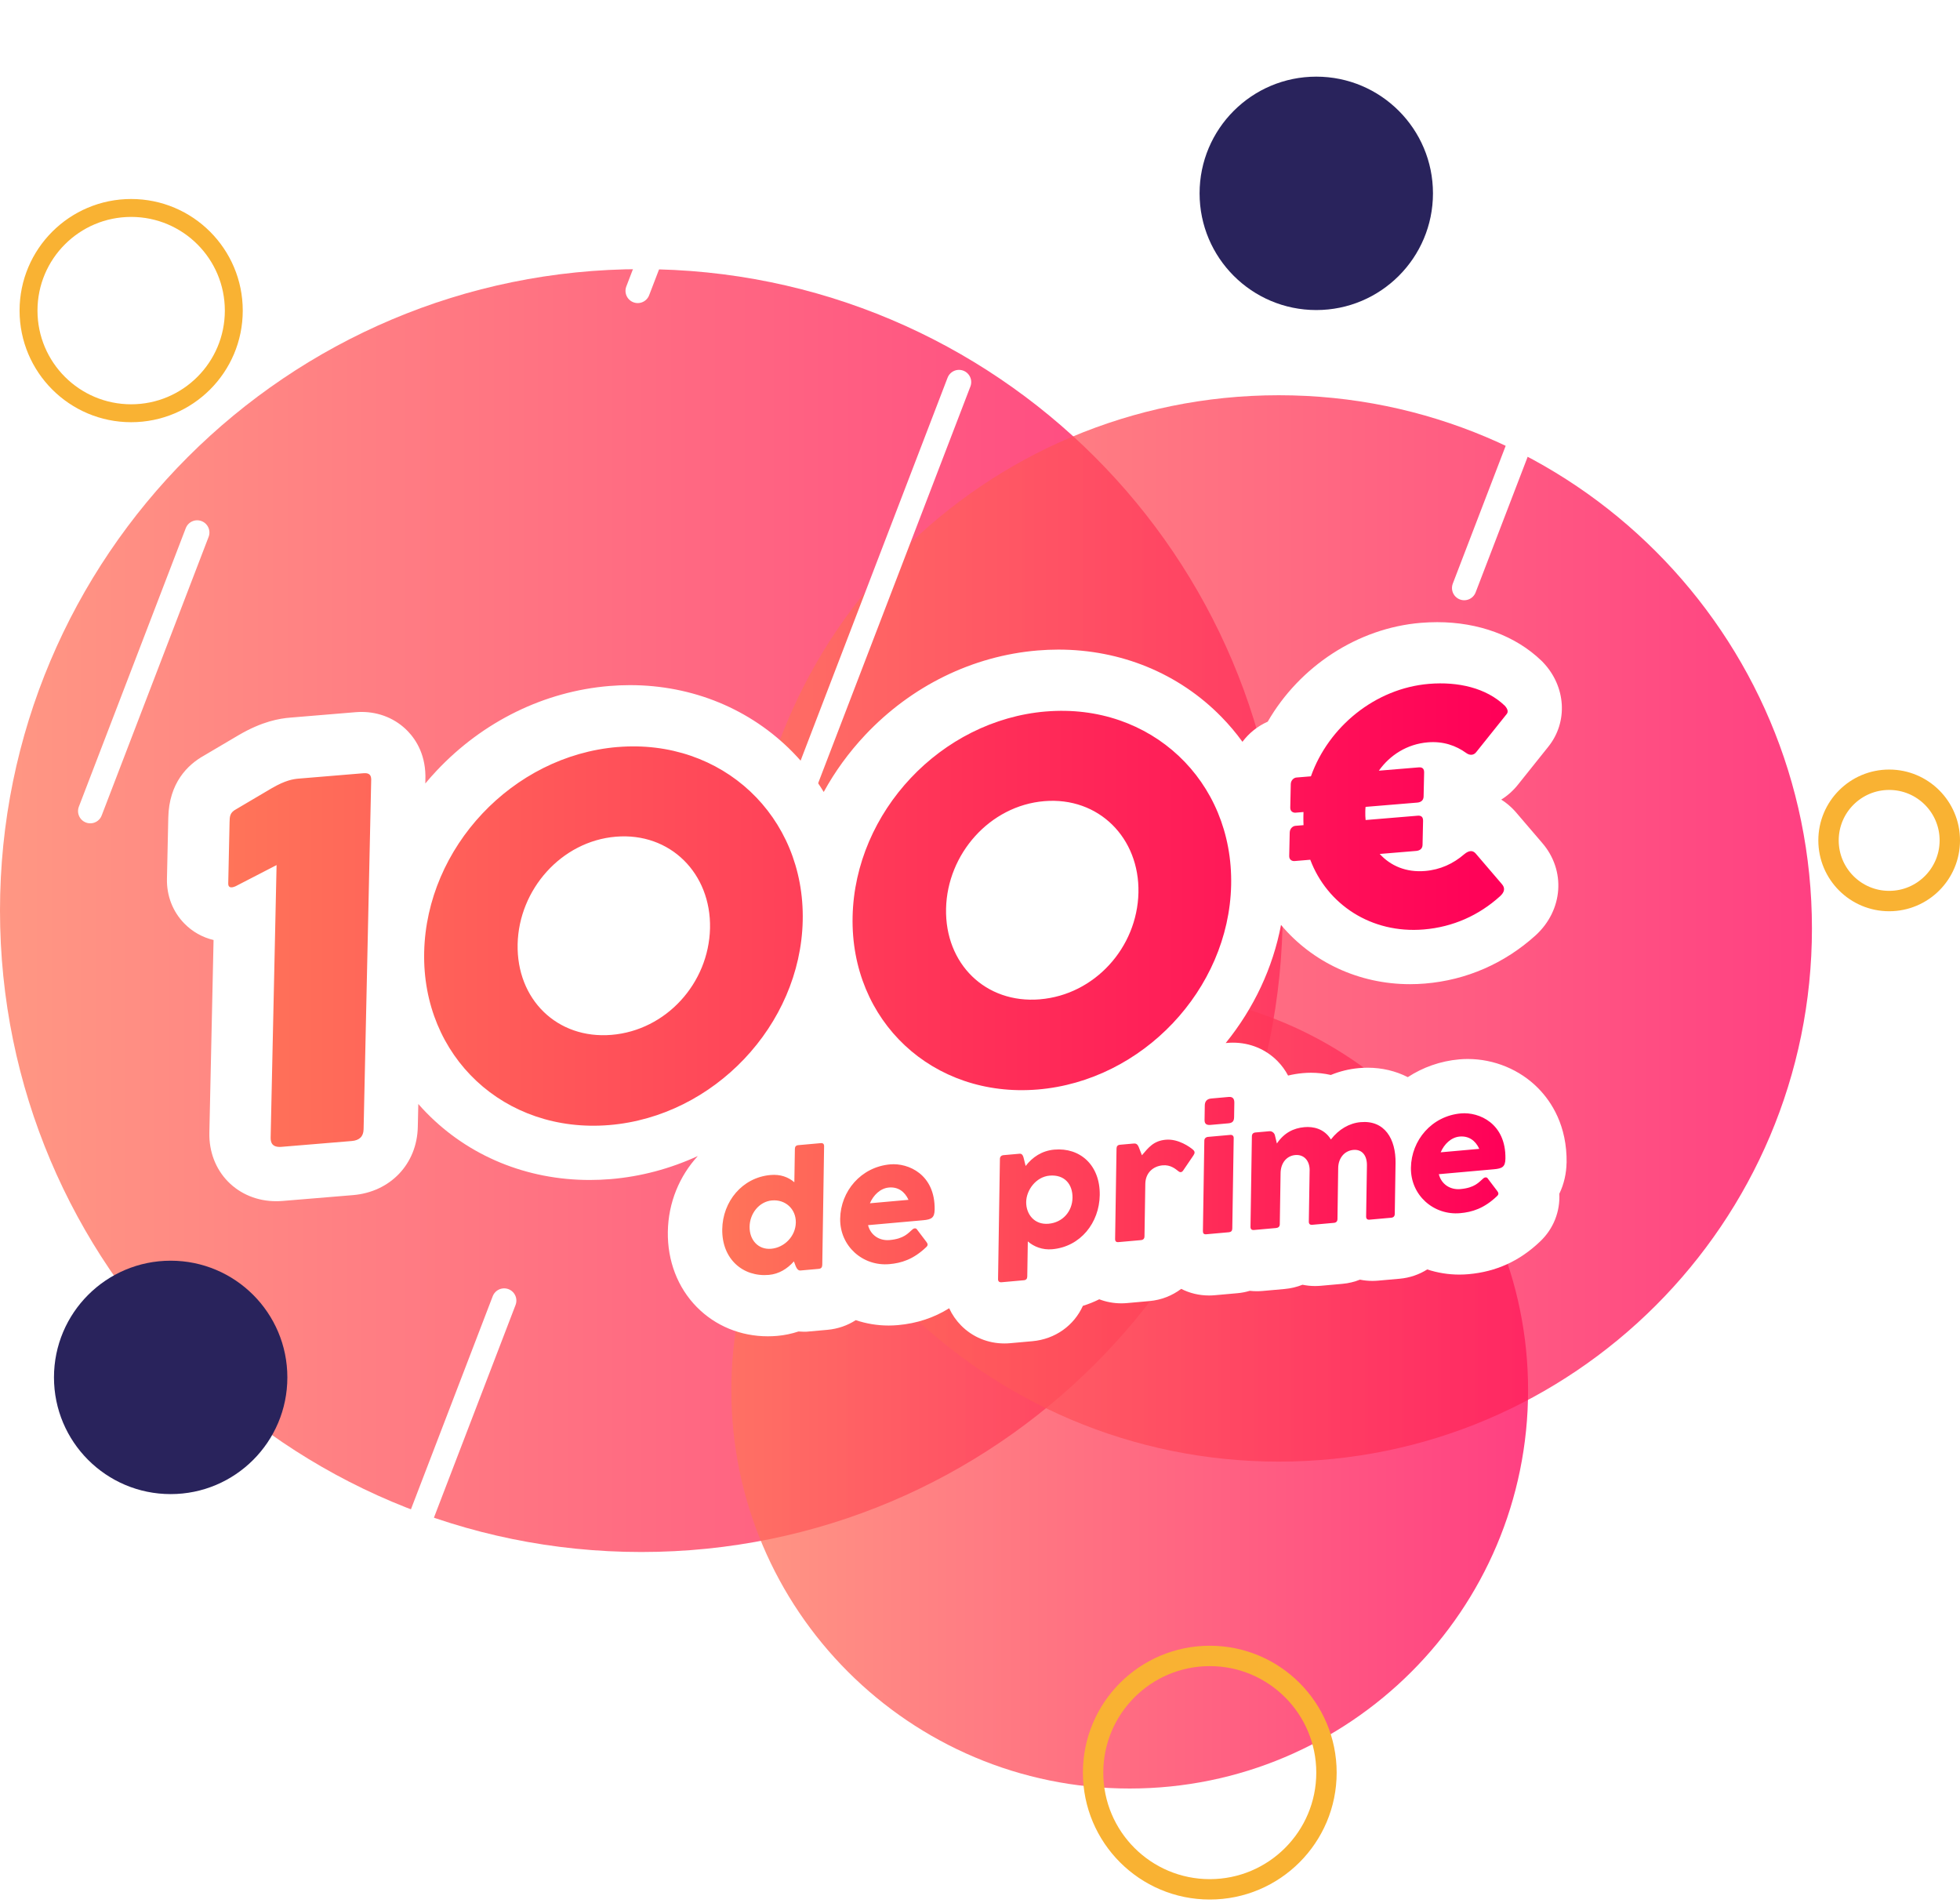 <svg width="310" height="301" viewBox="0 0 310 301" fill="none" xmlns="http://www.w3.org/2000/svg">
<g clip-path="url(#clip0_3095_33839)">
<path opacity="0.75" d="M101.439 245.44C157.462 245.44 202.878 200.024 202.878 144.001C202.878 87.978 157.462 42.562 101.439 42.562C45.416 42.562 0 87.978 0 144.001C0 200.024 45.416 245.44 101.439 245.44Z" fill="url(#paint0_linear_3095_33839)"/>
<path opacity="0.75" d="M178.678 282.844C213.476 282.844 241.686 254.634 241.686 219.836C241.686 185.038 213.476 156.828 178.678 156.828C143.88 156.828 115.67 185.038 115.67 219.836C115.67 254.634 143.88 282.844 178.678 282.844Z" fill="url(#paint1_linear_3095_33839)"/>
<path opacity="0.75" d="M202.262 231.146C248.831 231.146 286.583 193.394 286.583 146.825C286.583 100.256 248.831 62.504 202.262 62.504C155.693 62.504 117.941 100.256 117.941 146.825C117.941 193.394 155.693 231.146 202.262 231.146Z" fill="url(#paint2_linear_3095_33839)"/>
<path d="M231.584 92.99L259.485 20.297" stroke="white" stroke-width="3.868" stroke-linecap="round" stroke-linejoin="round"/>
<path d="M51.836 278.37L79.737 205.68" stroke="white" stroke-width="3.868" stroke-linecap="round" stroke-linejoin="round"/>
<path d="M123.775 133.116L151.677 60.426" stroke="white" stroke-width="3.868" stroke-linecap="round" stroke-linejoin="round"/>
<path d="M100.865 45.996L117.773 1.941" stroke="white" stroke-width="3.868" stroke-linecap="round" stroke-linejoin="round"/>
<path d="M251.074 249.347L267.982 205.293" stroke="white" stroke-width="3.868" stroke-linecap="round" stroke-linejoin="round"/>
<path d="M20.745 65.353C29.711 65.353 36.978 58.086 36.978 49.12C36.978 40.155 29.711 32.887 20.745 32.887C11.78 32.887 4.512 40.155 4.512 49.12C4.512 58.086 11.78 65.353 20.745 65.353Z" stroke="#F9B233" stroke-width="2.833" stroke-miterlimit="10"/>
<path d="M26.993 236.283C37.186 236.283 45.449 228.02 45.449 217.827C45.449 207.634 37.186 199.371 26.993 199.371C16.8 199.371 8.537 207.634 8.537 217.827C8.537 228.02 16.8 236.283 26.993 236.283Z" fill="#29235C"/>
<path d="M208.187 49.033C218.38 49.033 226.643 40.77 226.643 30.577C226.643 20.384 218.38 12.121 208.187 12.121C197.994 12.121 189.73 20.384 189.73 30.577C189.73 40.77 197.994 49.033 208.187 49.033Z" fill="#29235C"/>
<path d="M191.343 298.787C201.536 298.787 209.799 290.524 209.799 280.331C209.799 270.138 201.536 261.875 191.343 261.875C181.15 261.875 172.887 270.138 172.887 280.331C172.887 290.524 181.15 298.787 191.343 298.787Z" stroke="#F9B233" stroke-width="3.224" stroke-miterlimit="10"/>
<path d="M298.797 142.496C304.094 142.496 308.389 138.202 308.389 132.904C308.389 127.607 304.094 123.312 298.797 123.312C293.5 123.312 289.205 127.607 289.205 132.904C289.205 138.202 293.5 142.496 298.797 142.496Z" stroke="#F9B233" stroke-width="3.224" stroke-miterlimit="10"/>
<path d="M14.277 128.269L31.188 84.215" stroke="white" stroke-width="3.868" stroke-linecap="round" stroke-linejoin="round"/>
<g filter="url(#filter0_d_3095_33839)">
<path d="M246.501 182.649C246.595 176.738 244.108 172.954 242.009 170.821C239.116 167.881 235.051 166.195 230.855 166.195C230.408 166.195 229.954 166.215 229.514 166.255C226.517 166.522 223.75 167.52 221.384 169.066C219.468 168.091 217.305 167.574 215.042 167.574C214.585 167.574 214.118 167.594 213.654 167.637C212.109 167.774 210.617 168.141 209.209 168.722C208.201 168.492 207.149 168.371 206.078 168.371C205.641 168.371 205.2 168.391 204.766 168.431C203.975 168.502 203.201 168.632 202.45 168.815C202.01 167.981 201.449 167.21 200.778 166.529C198.926 164.647 196.423 163.612 193.729 163.612C193.429 163.612 193.115 163.626 192.788 163.656L192.581 163.676C197.054 158.155 200.051 151.744 201.332 144.996C206.255 150.856 213.617 154.364 221.737 154.364C222.525 154.364 223.323 154.331 224.114 154.264C230.638 153.723 236.673 151.097 241.609 146.635C245.971 142.636 246.405 136.368 242.63 132.013L238.488 127.177L238.335 127C237.69 126.286 236.96 125.675 236.162 125.175C237.166 124.551 238.071 123.746 238.832 122.782L243.604 116.814C246.745 112.906 246.415 107.319 242.807 103.501L242.66 103.344L242.506 103.197C238.431 99.276 232.581 97.113 226.029 97.113C225.178 97.113 224.311 97.15 223.446 97.22C213.44 98.051 204.269 104.115 199.23 112.849C197.634 113.554 196.266 114.655 195.231 116.033C194.227 114.645 193.115 113.327 191.901 112.088C185.189 105.23 176.031 101.452 166.112 101.452C165.034 101.452 163.936 101.499 162.848 101.589C152.565 102.443 142.873 107.192 135.558 114.962C132.964 117.719 130.768 120.746 129.006 123.966C127.634 121.717 126.006 119.621 124.137 117.709C117.425 110.85 108.267 107.072 98.348 107.072C97.27 107.072 96.172 107.119 95.088 107.209C84.805 108.063 75.116 112.813 67.8 120.582C67.173 121.246 66.569 121.931 65.992 122.625L66.001 122.091C66.148 118.243 64.573 115.763 63.225 114.361C61.332 112.396 58.733 111.311 55.906 111.311C55.612 111.311 55.298 111.324 54.961 111.351L44.628 112.209C42.916 112.352 40.213 112.789 36.468 114.979L30.965 118.226C28.412 119.658 25.458 122.508 25.338 128.038L25.128 137.687C25.067 140.377 26.042 142.89 27.871 144.762C29.153 146.074 30.748 146.968 32.5 147.379L31.836 177.86C31.773 180.833 32.817 183.574 34.78 185.579C36.742 187.582 39.449 188.686 42.399 188.686C42.743 188.686 43.093 188.673 43.44 188.643L54.551 187.722C60.458 187.231 64.673 182.803 64.803 176.952L64.883 173.311C65.304 173.791 65.738 174.262 66.188 174.719C72.883 181.561 82.048 185.329 91.994 185.329C93.085 185.329 94.193 185.282 95.291 185.192C100.077 184.795 104.733 183.543 109.088 181.544C106.201 184.685 104.419 188.887 104.349 193.519C104.279 198.122 105.904 202.35 108.928 205.421C111.868 208.408 115.86 210.05 120.168 210.05C120.666 210.05 121.173 210.026 121.677 209.983C122.825 209.879 123.94 209.646 125.011 209.289C125.325 209.315 125.592 209.325 125.799 209.325H126.249L129.573 209.028C131.246 208.878 132.774 208.337 134.072 207.496C135.734 208.054 137.49 208.347 139.265 208.347C139.756 208.347 140.25 208.324 140.737 208.281C143.734 208.014 146.414 207.133 148.847 205.614C149.305 206.612 149.935 207.53 150.723 208.331C152.532 210.166 154.968 211.181 157.585 211.181C157.872 211.181 158.172 211.168 158.483 211.141L161.99 210.827C165.638 210.503 168.598 208.327 169.993 205.234C170.891 204.957 171.756 204.61 172.583 204.196C173.678 204.616 174.853 204.836 176.071 204.836C176.355 204.836 176.655 204.823 176.972 204.796L180.516 204.479C182.409 204.312 184.131 203.618 185.546 202.547C186.884 203.234 188.383 203.595 189.948 203.595C190.232 203.595 190.532 203.582 190.843 203.555L194.43 203.234C195.108 203.174 195.762 203.048 196.389 202.857C196.757 202.897 197.13 202.921 197.507 202.921C197.794 202.921 198.095 202.907 198.409 202.881L201.89 202.57C202.894 202.48 203.845 202.25 204.73 201.896C205.377 202.03 206.045 202.1 206.725 202.1C207.013 202.1 207.313 202.086 207.623 202.06L211.048 201.753C212.022 201.666 212.95 201.439 213.818 201.092C214.458 201.222 215.119 201.289 215.79 201.289C216.074 201.289 216.371 201.275 216.684 201.249L220.102 200.945C221.701 200.801 223.183 200.281 224.457 199.477C226.086 200.011 227.802 200.291 229.534 200.291C230.024 200.291 230.518 200.267 231.006 200.224C235.361 199.834 239.049 198.155 242.276 195.088C244.449 193.052 245.493 190.275 245.347 187.512C246.114 185.936 246.465 184.228 246.491 182.642L246.501 182.649Z" fill="white"/>
</g>
<g filter="url(#filter1_d_3095_33839)">
<path d="M129.311 199.344C129.304 199.708 129.127 199.902 128.76 199.932L125.853 200.192C125.349 200.239 125.109 199.481 124.979 199.127L124.835 198.75C123.774 199.948 122.442 200.746 120.88 200.886C116.802 201.25 113.428 198.4 113.501 193.664C113.568 189.302 116.645 185.487 121.127 185.09C122.699 184.95 123.924 185.404 124.905 186.235L124.989 180.955C124.995 180.591 125.172 180.397 125.539 180.367L129.077 180.05C129.441 180.017 129.614 180.177 129.611 180.541L129.321 199.344H129.311ZM121.374 189.108C119.322 189.292 117.86 191.191 117.827 193.253C117.793 195.376 119.202 196.935 121.254 196.751C123.343 196.564 125.106 194.762 125.139 192.603C125.172 190.44 123.46 188.925 121.371 189.112L121.374 189.108ZM144.283 193.677L145.798 195.676C146.045 195.993 146.055 196.23 145.761 196.494C143.709 198.46 141.8 199.02 139.937 199.184C135.759 199.558 132.087 196.357 132.154 191.995C132.221 187.646 135.448 183.818 140.054 183.408C142.924 183.151 147.183 184.98 147.096 190.56C147.076 191.868 146.582 192.125 145.274 192.242L136.563 193.02C136.967 194.615 138.359 195.52 139.971 195.376C142.26 195.172 142.878 194.301 143.618 193.671C143.785 193.517 144.099 193.44 144.286 193.671L144.283 193.677ZM136.857 189.559L142.961 189.015C142.34 187.653 141.259 186.946 139.86 187.069C138.489 187.193 137.404 188.281 136.857 189.559ZM157.419 182.54C157.425 182.19 157.642 181.979 157.993 181.949L160.546 181.722C161.05 181.679 161.14 182.283 161.237 182.654L161.487 183.661C162.565 182.26 164.064 181.249 166.016 181.075C170.094 180.711 173.282 183.528 173.208 188.264C173.142 192.626 170.178 196.431 165.696 196.828C164.134 196.968 162.772 196.411 161.831 195.59L161.744 201.146C161.737 201.51 161.561 201.704 161.193 201.734L157.682 202.048C157.329 202.078 157.118 201.921 157.125 201.557L157.419 182.54ZM165.115 192.796C167.381 192.593 168.866 190.817 168.9 188.694C168.933 186.572 167.661 184.976 165.259 185.19C163.143 185.38 161.604 187.45 161.574 189.349C161.544 191.248 162.839 193 165.115 192.796ZM175.862 180.905C175.868 180.541 176.045 180.337 176.412 180.304L178.475 180.12C178.839 180.087 179.129 180.087 179.373 180.668L179.88 181.966C180.905 180.771 181.699 179.683 183.651 179.51C185.654 179.329 187.503 180.698 187.9 181.038C188.31 181.365 188.267 181.632 188.023 181.993L186.415 184.359C186.194 184.693 185.931 184.716 185.647 184.489C185.213 184.152 184.419 183.445 183.161 183.558C181.675 183.692 180.441 184.716 180.414 186.502L180.284 194.795C180.277 195.159 180.087 195.353 179.723 195.386L176.172 195.703C175.808 195.736 175.635 195.576 175.638 195.209L175.862 180.905ZM189.822 174.086C189.832 173.522 190.089 173.058 190.833 172.992L193.604 172.745C194.258 172.685 194.505 173.052 194.495 173.669L194.458 175.955C194.448 176.646 194.131 176.863 193.537 176.917L190.767 177.163C190.176 177.217 189.775 177.077 189.786 176.386L189.822 174.086ZM189.749 179.64C189.755 179.289 190.032 179.086 190.286 179.066L193.874 178.745C194.178 178.719 194.398 178.912 194.395 179.226L194.171 193.567C194.164 193.918 193.987 194.111 193.634 194.141L190.046 194.462C189.692 194.492 189.522 194.331 189.525 193.981L189.749 179.64ZM206.406 184.379C206.429 182.807 205.492 181.813 204.13 181.933C202.772 182.053 201.834 183.178 201.81 184.786L201.684 192.856C201.69 193.243 201.46 193.44 201.096 193.474L197.609 193.784C197.231 193.817 197.044 193.647 197.051 193.27L197.271 178.979C197.278 178.602 197.468 178.398 197.845 178.362L200.048 178.165C200.439 178.131 200.809 178.422 200.906 178.779L201.226 180.107C202.371 178.412 203.853 177.677 205.578 177.521C206.95 177.397 208.716 177.744 209.77 179.47C211.015 177.854 212.69 176.886 214.463 176.73C218.277 176.389 220.053 179.393 219.993 183.214L219.869 191.244C219.863 191.608 219.672 191.815 219.295 191.848L215.884 192.152C215.521 192.185 215.334 192.012 215.34 191.648L215.467 183.578C215.491 182.006 214.703 180.998 213.318 181.122C211.933 181.245 210.948 182.387 210.922 183.985L210.808 192.052C210.801 192.416 210.611 192.623 210.244 192.656L206.82 192.963C206.456 192.996 206.269 192.823 206.276 192.459L206.403 184.379H206.406ZM234.558 185.617L236.073 187.616C236.32 187.933 236.326 188.17 236.033 188.434C233.98 190.4 232.071 190.961 230.209 191.124C226.03 191.498 222.359 188.297 222.426 183.935C222.493 179.586 225.72 175.758 230.329 175.348C233.199 175.091 237.458 176.92 237.371 182.5C237.351 183.808 236.857 184.065 235.549 184.182L226.838 184.96C227.242 186.555 228.634 187.46 230.246 187.316C232.538 187.112 233.152 186.241 233.893 185.611C234.06 185.457 234.374 185.38 234.561 185.611L234.558 185.617ZM227.132 181.499L233.236 180.955C232.615 179.593 231.534 178.886 230.135 179.009C228.764 179.133 227.679 180.221 227.132 181.499Z" fill="url(#paint3_linear_3095_33839)"/>
</g>
<g filter="url(#filter2_d_3095_33839)">
<path d="M55.725 120.457C57.03 120.35 56.89 121.338 56.876 121.865L55.682 176.756C55.658 177.898 55.031 178.518 53.806 178.618L42.699 179.54C41.23 179.663 40.96 178.872 40.98 178.054L41.918 134.981L35.443 138.325C34.662 138.676 34.258 138.506 34.272 137.895L34.482 128.236C34.502 127.298 34.515 126.688 35.507 126.157L41.124 122.843C43.313 121.561 44.581 121.378 45.396 121.308L55.728 120.45L55.725 120.457ZM95.851 116.315C112.392 114.943 125.495 127.238 125.134 143.782C124.774 160.286 111.09 174.724 94.55 176.095C77.929 177.474 64.903 165.255 65.263 148.748C65.624 132.204 79.231 117.69 95.851 116.311V116.315ZM94.9 161.831C103.517 161.117 110.282 153.681 110.473 144.96C110.66 136.32 104.198 129.778 95.581 130.492C86.964 131.207 80.232 138.846 80.045 147.483C79.855 156.204 86.283 162.545 94.897 161.831H94.9ZM163.612 110.691C180.149 109.319 193.255 121.615 192.895 138.158C192.534 154.662 178.847 169.1 162.31 170.472C145.686 171.85 132.663 159.632 133.024 143.125C133.384 126.581 146.991 112.066 163.612 110.688V110.691ZM162.661 156.207C171.278 155.493 178.043 148.057 178.233 139.337C178.42 130.696 171.959 124.155 163.341 124.872C154.724 125.586 147.996 133.222 147.806 141.863C147.615 150.584 154.04 156.925 162.657 156.211L162.661 156.207ZM202.163 129.822C202.176 129.191 202.66 128.807 203.054 128.774L204.345 128.667C204.329 128.246 204.312 127.802 204.322 127.355L204.339 126.591L203.097 126.694C202.7 126.728 202.233 126.504 202.246 125.897L202.326 122.182C202.34 121.551 202.824 121.167 203.217 121.134L205.514 120.944C208.294 113.114 215.673 107.03 224.2 106.322C228.792 105.942 233.251 106.967 236.168 109.773C236.605 110.237 236.779 110.721 236.482 111.088L231.659 117.116C231.252 117.65 230.621 117.65 230.101 117.273C228.439 116.068 226.426 115.37 223.996 115.571C220.749 115.841 218.022 117.566 216.257 120.053L222.568 119.529C223.149 119.482 223.432 119.746 223.419 120.353L223.336 124.148C223.322 124.755 222.895 125.052 222.341 125.099L214.158 125.777C214.124 126.07 214.121 126.254 214.114 126.544C214.104 126.991 214.121 127.439 214.164 127.856L222.401 127.172C222.982 127.125 223.265 127.388 223.252 127.996L223.169 131.791C223.155 132.398 222.728 132.695 222.174 132.742L216.394 133.222C218.119 135.105 220.572 136.163 223.556 135.916C225.986 135.715 228.035 134.754 229.753 133.272C230.478 132.662 231.085 132.612 231.549 133.122L235.714 137.985C236.255 138.599 236.161 139.236 235.434 139.901C232.073 142.941 227.975 144.78 223.356 145.164C215.039 145.855 208.077 141.199 205.41 134.137L202.93 134.344C202.533 134.377 202.066 134.154 202.079 133.546L202.159 129.832L202.163 129.822Z" fill="url(#paint4_linear_3095_33839)"/>
</g>
</g>
<defs>
<filter id="filter0_d_3095_33839" x="23.847" y="95.835" width="226.492" height="119.181" filterUnits="userSpaceOnUse" color-interpolation-filters="sRGB">
<feFlood flood-opacity="0" result="BackgroundImageFix"/>
<feColorMatrix in="SourceAlpha" type="matrix" values="0 0 0 0 0 0 0 0 0 0 0 0 0 0 0 0 0 0 127 0" result="hardAlpha"/>
<feOffset dx="1.278" dy="1.278"/>
<feGaussianBlur stdDeviation="1.278"/>
<feColorMatrix type="matrix" values="0 0 0 0 0 0 0 0 0 0 0 0 0 0 0 0 0 0 0.75 0"/>
<feBlend mode="normal" in2="BackgroundImageFix" result="effect1_dropShadow_3095_33839"/>
<feBlend mode="normal" in="SourceGraphic" in2="effect1_dropShadow_3095_33839" result="shape"/>
</filter>
<filter id="filter1_d_3095_33839" x="113.136" y="172.374" width="126.062" height="31.502" filterUnits="userSpaceOnUse" color-interpolation-filters="sRGB">
<feFlood flood-opacity="0" result="BackgroundImageFix"/>
<feColorMatrix in="SourceAlpha" type="matrix" values="0 0 0 0 0 0 0 0 0 0 0 0 0 0 0 0 0 0 127 0" result="hardAlpha"/>
<feOffset dx="0.731" dy="0.731"/>
<feGaussianBlur stdDeviation="0.547"/>
<feColorMatrix type="matrix" values="0 0 0 0 0 0 0 0 0 0 0 0 0 0 0 0 0 0 0.75 0"/>
<feBlend mode="normal" in2="BackgroundImageFix" result="effect1_dropShadow_3095_33839"/>
<feBlend mode="normal" in="SourceGraphic" in2="effect1_dropShadow_3095_33839" result="shape"/>
</filter>
<filter id="filter2_d_3095_33839" x="32.446" y="104.421" width="209.66" height="80.609" filterUnits="userSpaceOnUse" color-interpolation-filters="sRGB">
<feFlood flood-opacity="0" result="BackgroundImageFix"/>
<feColorMatrix in="SourceAlpha" type="matrix" values="0 0 0 0 0 0 0 0 0 0 0 0 0 0 0 0 0 0 127 0" result="hardAlpha"/>
<feOffset dx="1.826" dy="1.826"/>
<feGaussianBlur stdDeviation="1.826"/>
<feColorMatrix type="matrix" values="0 0 0 0 0 0 0 0 0 0 0 0 0 0 0 0 0 0 0.8 0"/>
<feBlend mode="normal" in2="BackgroundImageFix" result="effect1_dropShadow_3095_33839"/>
<feBlend mode="normal" in="SourceGraphic" in2="effect1_dropShadow_3095_33839" result="shape"/>
</filter>
<linearGradient id="paint0_linear_3095_33839" x1="0" y1="144.001" x2="202.874" y2="144.001" gradientUnits="userSpaceOnUse">
<stop stop-color="#FF7459"/>
<stop offset="1" stop-color="#FF0058"/>
</linearGradient>
<linearGradient id="paint1_linear_3095_33839" x1="115.67" y1="219.836" x2="241.686" y2="219.836" gradientUnits="userSpaceOnUse">
<stop stop-color="#FF7459"/>
<stop offset="1" stop-color="#FF0058"/>
</linearGradient>
<linearGradient id="paint2_linear_3095_33839" x1="117.941" y1="146.825" x2="286.587" y2="146.825" gradientUnits="userSpaceOnUse">
<stop stop-color="#FF7459"/>
<stop offset="1" stop-color="#FF0058"/>
</linearGradient>
<linearGradient id="paint3_linear_3095_33839" x1="113.495" y1="187.396" x2="237.371" y2="187.396" gradientUnits="userSpaceOnUse">
<stop stop-color="#FF7459"/>
<stop offset="1" stop-color="#FF0058"/>
</linearGradient>
<linearGradient id="paint4_linear_3095_33839" x1="34.269" y1="142.901" x2="236.632" y2="142.901" gradientUnits="userSpaceOnUse">
<stop stop-color="#FF7459"/>
<stop offset="1" stop-color="#FF0058"/>
</linearGradient>
<clipPath id="clip0_3095_33839">
<rect width="310" height="300.391" fill="white"/>
</clipPath>
</defs>
</svg>
